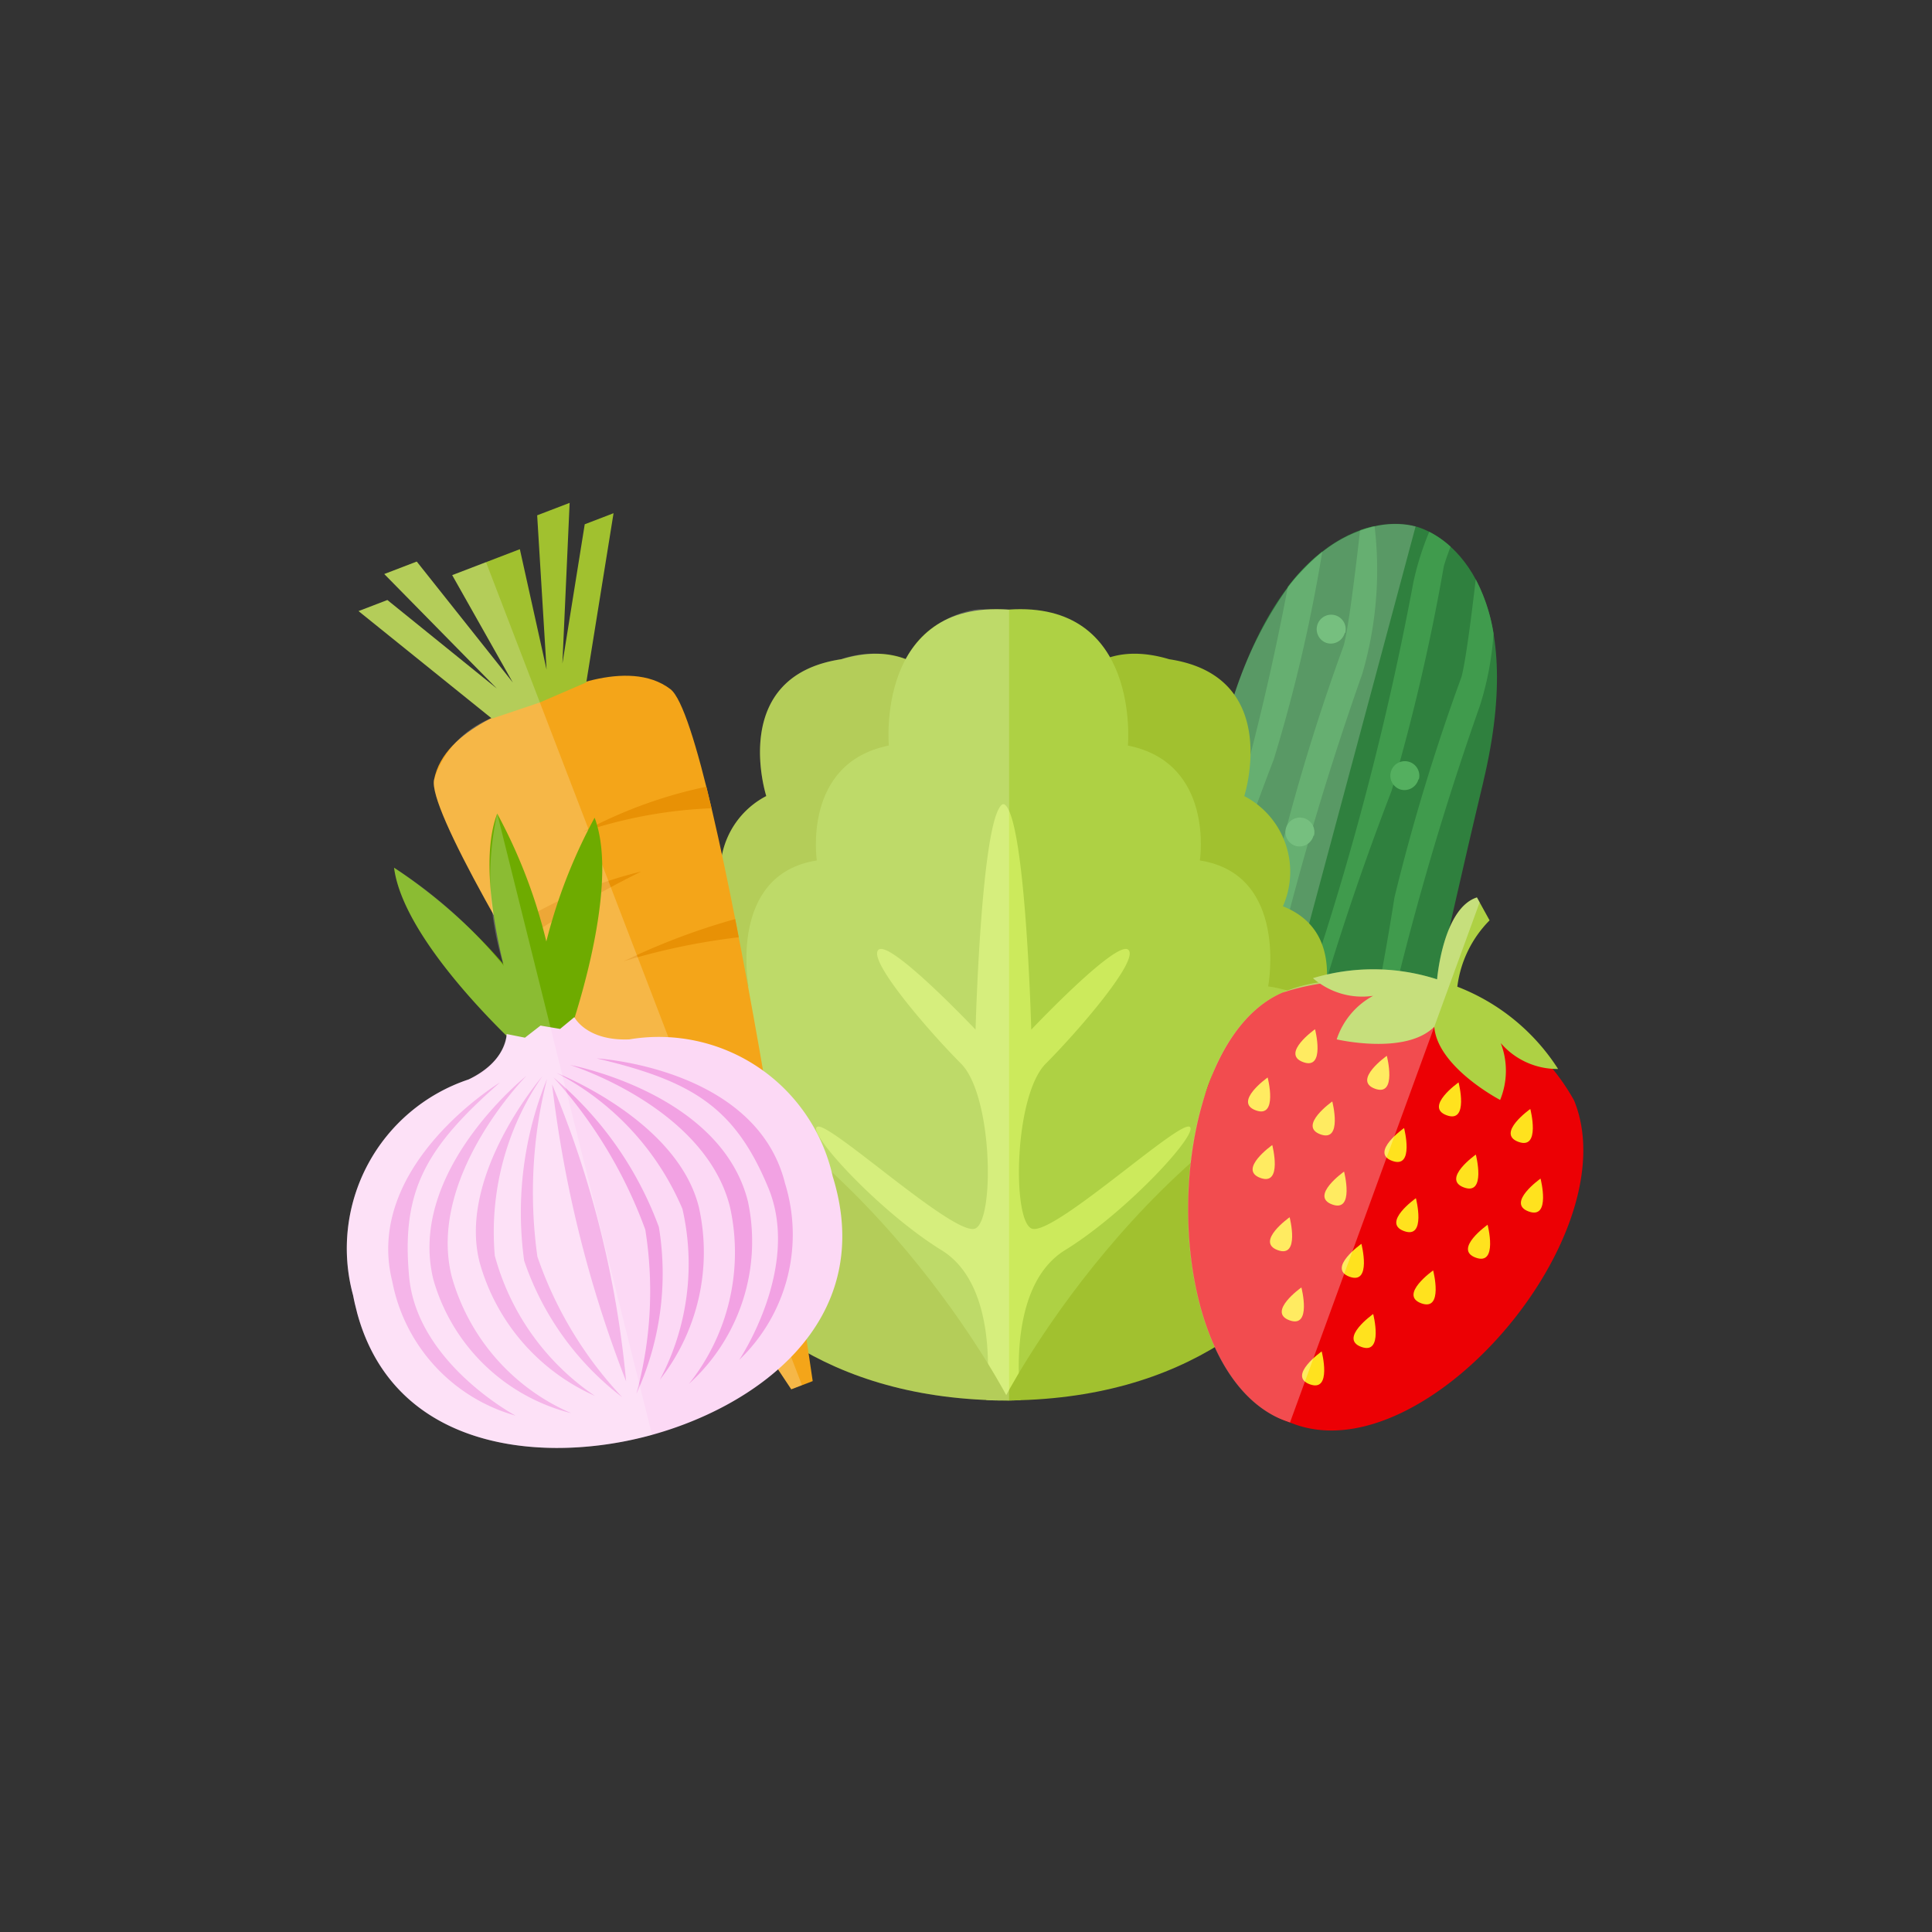 <svg xmlns="http://www.w3.org/2000/svg" xmlns:xlink="http://www.w3.org/1999/xlink" width="40" height="40" viewBox="0 0 40 40">
  <rect x="0" y="0" width="40" height="40" fill="#333333" stroke="none"/>
  <defs>
    <clipPath id="clip-path">
      <rect id="長方形_2891" data-name="長方形 2891" width="40" height="40" transform="translate(87 913)" fill="none" stroke="#707070" stroke-width="1"/>
    </clipPath>
    <clipPath id="clip-path-2">
      <rect id="長方形_2873" data-name="長方形 2873" width="26" height="21" transform="translate(94 925)" fill="#fff" stroke="#707070" stroke-width="1"/>
    </clipPath>
    <clipPath id="clip-path-3">
      <rect id="長方形_2082" data-name="長方形 2082" width="5.753" height="16.363" fill="none"/>
    </clipPath>
    <clipPath id="clip-path-5">
      <rect id="長方形_2080" data-name="長方形 2080" width="2.876" height="16.363" fill="none"/>
    </clipPath>
    <clipPath id="clip-path-6">
      <rect id="長方形_2085" data-name="長方形 2085" width="16.239" height="16.385" fill="none"/>
    </clipPath>
    <clipPath id="clip-path-8">
      <rect id="長方形_2083" data-name="長方形 2083" width="8.178" height="16.385" fill="none"/>
    </clipPath>
    <clipPath id="clip-path-9">
      <rect id="長方形_2076" data-name="長方形 2076" width="7.997" height="11.542" fill="none"/>
    </clipPath>
    <clipPath id="clip-path-11">
      <rect id="長方形_2074" data-name="長方形 2074" width="3.985" height="11.542" fill="none"/>
    </clipPath>
    <clipPath id="clip-path-12">
      <rect id="長方形_2089" data-name="長方形 2089" width="5.655" height="18.78" fill="none"/>
    </clipPath>
    <clipPath id="clip-path-14">
      <path id="パス_2156" data-name="パス 2156" d="M2.711.031C2.394-.006.673-.155.09.793c-.644,1.047,2.384,14.43,2.384,14.43h.475S5.977,1.84,5.333.793A2.4,2.4,0,0,0,3.28,0a5.156,5.156,0,0,0-.569.031" fill="none"/>
    </clipPath>
    <clipPath id="clip-path-16">
      <rect id="長方形_2087" data-name="長方形 2087" width="2.828" height="18.78" fill="none"/>
    </clipPath>
    <clipPath id="clip-path-17">
      <rect id="長方形_2079" data-name="長方形 2079" width="10.246" height="13.262" fill="none"/>
    </clipPath>
    <clipPath id="clip-path-19">
      <rect id="長方形_2077" data-name="長方形 2077" width="5.315" height="13.262" fill="none"/>
    </clipPath>
  </defs>
  <g id="マスクグループ_116" data-name="マスクグループ 116" transform="translate(-87 -913)" clip-path="url(#clip-path)">
    <g id="マスクグループ_111" data-name="マスクグループ 111" transform="translate(0 -2)" clip-path="url(#clip-path-2)">
      <g id="グループ_2926" data-name="グループ 2926" transform="translate(-1.863)">
        <g id="グループ_1580" data-name="グループ 1580" transform="matrix(0.966, 0.259, -0.259, 0.966, 115.383, 925.151)">
          <g id="グループ_1579" data-name="グループ 1579" clip-path="url(#clip-path-3)">
            <g id="グループ_1578" data-name="グループ 1578">
              <g id="グループ_1577" data-name="グループ 1577" clip-path="url(#clip-path-3)">
                <path id="パス_2130" data-name="パス 2130" d="M5.609,4.742C5.5.761,3.665,0,2.876,0h0C2.088,0,.249.761.144,4.742s-.263,4.9,0,6.42.473,5.2,2.733,5.2h0c2.26,0,2.47-3.684,2.733-5.2s.105-2.438,0-6.42" transform="translate(0 0)" fill="#2f803e"/>
                <path id="パス_2131" data-name="パス 2131" d="M.362,10.593A56.38,56.38,0,0,1,.681,4.416,32.9,32.9,0,0,0,.537,0a4.025,4.025,0,0,0-.5.891,54.827,54.827,0,0,1,.01,8.076,20.014,20.014,0,0,0,.474,5.246,3.027,3.027,0,0,0,.307.451c-.155-1.43-.374-3.223-.469-4.071" transform="translate(0.619 1.002)" fill="#409b4d"/>
                <path id="パス_2132" data-name="パス 2132" d="M.291,2.549A42.764,42.764,0,0,0,.134,7.317a56.379,56.379,0,0,1,.319,6.177c-.06.537-.17,1.451-.282,2.412a1.681,1.681,0,0,0,.307.143,16.355,16.355,0,0,0,.285-4.181,61.671,61.671,0,0,1,.051-8.85A7.666,7.666,0,0,0,.268,0,2.3,2.3,0,0,0,0,.16c.133.885.291,2.012.291,2.388" transform="translate(1.797 0.215)" fill="#409b4d"/>
                <path id="パス_2133" data-name="パス 2133" d="M.054,0A6.01,6.01,0,0,0,.007,1.085a61.693,61.693,0,0,1,.051,8.85A23.25,23.25,0,0,0,.7,16.051,1.841,1.841,0,0,0,.87,15.93c-.155-1.47-.4-3.461-.5-4.369a56.347,56.347,0,0,1,.32-6.177A42.763,42.763,0,0,0,.531.615c0-.1.011-.249.029-.432A2.017,2.017,0,0,0,.054,0" transform="translate(3.134 0.035)" fill="#409b4d"/>
                <path id="パス_2134" data-name="パス 2134" d="M0,0C.119.808.238,1.7.238,2.027A42.761,42.761,0,0,0,.08,6.795,56.345,56.345,0,0,1,.4,12.972c-.042.369-.107.918-.179,1.537a5.473,5.473,0,0,0,.491-1.218,9.428,9.428,0,0,0,0-1.945A61.671,61.671,0,0,1,.761,2.5,6.351,6.351,0,0,0,.647.989,3.617,3.617,0,0,0,0,0" transform="translate(4.373 0.737)" fill="#409b4d"/>
                <path id="パス_2135" data-name="パス 2135" d="M.591.3a.3.3,0,0,1-.3.3A.3.3,0,0,1,0,.3.3.3,0,0,1,.3,0a.3.3,0,0,1,.3.3" transform="translate(1.45 2.208)" fill="#54af5f"/>
                <path id="パス_2136" data-name="パス 2136" d="M.591.3a.3.3,0,0,1-.3.3A.3.3,0,0,1,0,.3.3.3,0,0,1,.3,0a.3.3,0,0,1,.3.3" transform="translate(3.708 4.742)" fill="#54af5f"/>
                <path id="パス_2137" data-name="パス 2137" d="M.591.3a.3.3,0,0,1-.3.3A.3.3,0,0,1,0,.3.3.3,0,0,1,.3,0a.3.3,0,0,1,.3.3" transform="translate(1.912 6.432)" fill="#54af5f"/>
                <path id="パス_2138" data-name="パス 2138" d="M.591.3a.3.3,0,0,1-.3.3A.3.3,0,0,1,0,.3.3.3,0,0,1,.3,0a.3.3,0,0,1,.3.3" transform="translate(3.708 9.299)" fill="#54af5f"/>
                <path id="パス_2139" data-name="パス 2139" d="M.591.3a.3.3,0,0,1-.3.3A.3.3,0,0,1,0,.3.3.3,0,0,1,.3,0a.3.3,0,0,1,.3.3" transform="translate(3.273 13.038)" fill="#54af5f"/>
                <path id="パス_2140" data-name="パス 2140" d="M.591.3a.3.3,0,0,1-.3.3A.3.3,0,0,1,0,.3.3.3,0,0,1,.3,0a.3.3,0,0,1,.3.3" transform="translate(1.034 10.965)" fill="#54af5f"/>
                <g id="グループ_1576" data-name="グループ 1576" transform="translate(0.011 0)" opacity="0.2">
                  <g id="グループ_1575" data-name="グループ 1575">
                    <g id="グループ_1574" data-name="グループ 1574" clip-path="url(#clip-path-5)">
                      <path id="パス_2141" data-name="パス 2141" d="M2.876,0a1.832,1.832,0,0,0-.811.215h0A2.312,2.312,0,0,0,1.8.375h0A2.8,2.8,0,0,0,1.156,1h0q-.065.086-.127.182l-.019.031q-.051.079-.1.165l-.027.048c-.033.059-.064.12-.1.184l-.018.035c-.038.078-.074.16-.11.246h0A8.062,8.062,0,0,0,.144,4.742c-.105,3.982-.263,4.9,0,6.42.222,1.283.407,4.114,1.824,4.959l.014.007a1.736,1.736,0,0,0,.894.235h0V0Z" transform="translate(0 0)" fill="#fff"/>
                    </g>
                  </g>
                </g>
              </g>
            </g>
          </g>
        </g>
        <g id="グループ_1587" data-name="グループ 1587" transform="translate(101.577 927.612)">
          <g id="グループ_1586" data-name="グループ 1586" clip-path="url(#clip-path-6)">
            <g id="グループ_1585" data-name="グループ 1585">
              <g id="グループ_1584" data-name="グループ 1584" clip-path="url(#clip-path-6)">
                <path id="パス_2142" data-name="パス 2142" d="M30.833,12.65s.07-2.032,1.68-1.926c0,0,.117-1.757,1.7-1.721,0,0,.337-2.581,2.611-1.9,2.348.355,1.552,2.833,1.552,2.833a1.765,1.765,0,0,1,.8,2.282c1.5.591.7,2.459.7,2.459a1.505,1.505,0,0,1,.744,2.288,38.244,38.244,0,0,0-6.831,3.842l-.017.075-.026-.046-.043.03.017-.075A38.232,38.232,0,0,0,29.184,14.4S29,12.5,30.833,12.65" transform="translate(-25.329 -6.066)" fill="#a1c12f"/>
                <path id="パス_2143" data-name="パス 2143" d="M14.83,12.65s-.07-2.032-1.68-1.926c0,0-.117-1.757-1.7-1.721,0,0-.337-2.581-2.611-1.9C6.49,7.456,7.286,9.935,7.286,9.935a1.765,1.765,0,0,0-.8,2.282c-1.5.591-.7,2.459-.7,2.459a1.505,1.505,0,0,0-.744,2.288,38.237,38.237,0,0,1,6.831,3.842l.017.075.026-.046.043.03-.017-.075A38.24,38.24,0,0,1,16.479,14.4s.183-1.9-1.649-1.753" transform="translate(-4.135 -6.066)" fill="#a1c12f"/>
                <path id="パス_2144" data-name="パス 2144" d="M21.8,7.809s.436-2.318-1.414-2.607c0,0,.313-2.019-1.49-2.379,0,0,.273-3.008-2.475-2.815-2.748-.193-2.475,2.815-2.475,2.815-1.8.36-1.49,2.379-1.49,2.379-1.85.289-1.414,2.607-1.414,2.607-2.111.3-1.423,2.4-1.423,2.4,2.515,1.553,6.174,5.45,6.76,6.082v.089l.041-.045.041.045v-.089c.586-.631,4.245-4.529,6.76-6.082,0,0,.688-2.1-1.422-2.4" transform="translate(-8.258 0.001)" fill="#aed144"/>
                <path id="パス_2145" data-name="パス 2145" d="M39.435,37.29c-.3-.05-2.86,2.308-3.262,2.108s-.351-2.76.3-3.412,1.957-2.158,1.706-2.359-2.007,1.656-2.007,1.656-.116-4.416-.56-4.667h-.033c-.443.251-.56,4.667-.56,4.667s-1.756-1.856-2.007-1.656,1.054,1.706,1.706,2.359.7,3.211.3,3.412-2.961-2.158-3.262-2.108,1.254,1.756,2.559,2.559c1.105.68.986,2.547.924,3.1a3.29,3.29,0,0,0,.381.009,3.085,3.085,0,0,0,.331-.006c-.062-.551-.184-2.424.923-3.106,1.3-.8,2.86-2.509,2.559-2.559" transform="translate(-27.535 -26.577)" fill="#ccea5c"/>
                <path id="パス_2146" data-name="パス 2146" d="M8.178,74.657S5.269,68.936,0,67.13c0,0,.549,7.527,8.178,7.527" transform="translate(0 -58.274)" fill="#a1c12f"/>
                <path id="パス_2147" data-name="パス 2147" d="M61.1,74.657s2.909-5.72,8.178-7.527c0,0-.549,7.527-8.178,7.527" transform="translate(-53.04 -58.274)" fill="#a1c12f"/>
                <g id="グループ_1583" data-name="グループ 1583" opacity="0.2">
                  <g id="グループ_1582" data-name="グループ 1582">
                    <g id="グループ_1581" data-name="グループ 1581" clip-path="url(#clip-path-8)">
                      <path id="パス_2148" data-name="パス 2148" d="M8.178.008H8.164A2.033,2.033,0,0,0,6.038,1.034a2.012,2.012,0,0,0-1.335,0C2.355,1.39,3.151,3.869,3.151,3.869a1.765,1.765,0,0,0-.8,2.282c-1.209.476-.924,1.778-.767,2.268a1.4,1.4,0,0,0-.18.3,1.488,1.488,0,0,0-.556.466C.569,9.066.288,8.955,0,8.856c0,0,.528,7.212,7.706,7.516v0a3.291,3.291,0,0,0,.381.009s.032,0,.091,0Z" transform="translate(0 0.001)" fill="#fff"/>
                    </g>
                  </g>
                </g>
              </g>
            </g>
          </g>
        </g>
        <g id="グループ_1566" data-name="グループ 1566" transform="translate(115.779 932.247) rotate(20)">
          <g id="グループ_1565" data-name="グループ 1565" clip-path="url(#clip-path-9)">
            <g id="グループ_1564" data-name="グループ 1564">
              <g id="グループ_1563" data-name="グループ 1563" clip-path="url(#clip-path-9)">
                <path id="パス_2094" data-name="パス 2094" d="M7.226,1.075A4.414,4.414,0,0,0,4.012.007,4.885,4.885,0,0,0,.79,1.04c-2.039,1.918.184,8.3,3.1,8.313h.174C6.981,9.37,9.246,3.3,7.226,1.075" transform="translate(0 2.188)" fill="#ec0004"/>
                <path id="パス_2095" data-name="パス 2095" d="M5.407,2.762a4.326,4.326,0,0,0-2.542-.886A2.367,2.367,0,0,1,3.023.357L2.614,0c-.585.454-.193,1.876-.193,1.876A4.311,4.311,0,0,0,0,2.732,1.544,1.544,0,0,0,1.291,2.65a1.589,1.589,0,0,0-.4,1.105S2.345,3.581,2.7,2.819c.352.766,1.8.957,1.8.957a1.594,1.594,0,0,0-.39-1.11,1.545,1.545,0,0,0,1.29.1" transform="translate(1.283 0)" fill="#aed144"/>
                <path id="パス_2096" data-name="パス 2096" d="M.223,0s-.5.721,0,.724S.223,0,.223,0" transform="translate(1.458 3.711)" fill="#ffe21e"/>
                <path id="パス_2097" data-name="パス 2097" d="M.223,0s-.5.721,0,.724S.223,0,.223,0" transform="translate(3.043 3.72)" fill="#ffe21e"/>
                <path id="パス_2098" data-name="パス 2098" d="M.223,0s-.5.721,0,.724S.223,0,.223,0" transform="translate(4.627 3.729)" fill="#ffe21e"/>
                <path id="パス_2099" data-name="パス 2099" d="M.222,0s-.5.721,0,.724S.222,0,.222,0" transform="translate(6.212 3.738)" fill="#ffe21e"/>
                <path id="パス_2100" data-name="パス 2100" d="M.223,0s-.5.721,0,.724S.223,0,.223,0" transform="translate(0.878 4.985)" fill="#ffe21e"/>
                <path id="パス_2101" data-name="パス 2101" d="M.222,0s-.5.721,0,.724S.222,0,.222,0" transform="translate(2.306 4.994)" fill="#ffe21e"/>
                <path id="パス_2102" data-name="パス 2102" d="M.223,0s-.5.721,0,.723S.223,0,.223,0" transform="translate(3.89 5.003)" fill="#ffe21e"/>
                <path id="パス_2103" data-name="パス 2103" d="M.222,0s-.5.721,0,.724S.222,0,.222,0" transform="translate(5.475 5.011)" fill="#ffe21e"/>
                <path id="パス_2104" data-name="パス 2104" d="M.223,0s-.5.721,0,.724S.223,0,.223,0" transform="translate(6.903 5.02)" fill="#ffe21e"/>
                <path id="パス_2105" data-name="パス 2105" d="M.222,0s-.5.721,0,.724S.222,0,.222,0" transform="translate(1.447 6.267)" fill="#ffe21e"/>
                <path id="パス_2106" data-name="パス 2106" d="M.222,0s-.5.722,0,.724S.222,0,.222,0" transform="translate(3.032 6.275)" fill="#ffe21e"/>
                <path id="パス_2107" data-name="パス 2107" d="M.223,0s-.5.721,0,.724S.223,0,.223,0" transform="translate(4.617 6.284)" fill="#ffe21e"/>
                <path id="パス_2108" data-name="パス 2108" d="M.222,0s-.5.721,0,.724S.222,0,.222,0" transform="translate(6.201 6.293)" fill="#ffe21e"/>
                <path id="パス_2109" data-name="パス 2109" d="M.223,0s-.5.721,0,.724S.223,0,.223,0" transform="translate(2.295 7.549)" fill="#ffe21e"/>
                <path id="パス_2110" data-name="パス 2110" d="M.223,0s-.5.721,0,.724S.223,0,.223,0" transform="translate(3.88 7.558)" fill="#ffe21e"/>
                <path id="パス_2111" data-name="パス 2111" d="M.222,0s-.5.721,0,.724S.222,0,.222,0" transform="translate(5.465 7.567)" fill="#ffe21e"/>
                <path id="パス_2112" data-name="パス 2112" d="M.222,0s-.5.722,0,.724S.222,0,.222,0" transform="translate(3.022 8.831)" fill="#ffe21e"/>
                <path id="パス_2113" data-name="パス 2113" d="M.223,0s-.5.721,0,.724S.223,0,.223,0" transform="translate(4.606 8.84)" fill="#ffe21e"/>
                <path id="パス_2114" data-name="パス 2114" d="M.222,0s-.5.721,0,.724S.222,0,.222,0" transform="translate(3.87 9.932)" fill="#ffe21e"/>
                <g id="グループ_1562" data-name="グループ 1562" opacity="0.3">
                  <g id="グループ_1561" data-name="グループ 1561">
                    <g id="グループ_1560" data-name="グループ 1560" clip-path="url(#clip-path-11)">
                      <path id="パス_2115" data-name="パス 2115" d="M3.985.076,3.9,0C3.312.454,3.7,1.875,3.7,1.876a4.311,4.311,0,0,0-2.422.856,1.2,1.2,0,0,0,.136.046,3.074,3.074,0,0,0-.629.451c-2.039,1.918.184,8.3,3.1,8.313h.094Z" transform="translate(0 0)" fill="#fff"/>
                    </g>
                  </g>
                </g>
              </g>
            </g>
          </g>
        </g>
        <g id="グループ_1598" data-name="グループ 1598" transform="translate(96.098 927.161) rotate(-21)">
          <g id="グループ_1597" data-name="グループ 1597" clip-path="url(#clip-path-12)">
            <g id="グループ_1589" data-name="グループ 1589">
              <g id="グループ_1588" data-name="グループ 1588" clip-path="url(#clip-path-12)">
                <path id="パス_2149" data-name="パス 2149" d="M5.333.793c-.583-.949-2.3-.8-2.621-.763C2.393-.006.673-.155.09.793c-.644,1.047,2.384,14.43,2.384,14.43h.475S5.977,1.84,5.333.793" transform="translate(0.116 3.556)" fill="#f4a519"/>
              </g>
            </g>
            <g id="グループ_1591" data-name="グループ 1591" transform="translate(0.116 3.556)">
              <g id="グループ_1590" data-name="グループ 1590" transform="translate(0 0)" clip-path="url(#clip-path-14)">
                <path id="パス_2150" data-name="パス 2150" d="M2.937.143A9.478,9.478,0,0,0,0,.063,9.593,9.593,0,0,1,2.777.6Z" transform="translate(2.579 2.839)" fill="#e89105"/>
                <path id="パス_2151" data-name="パス 2151" d="M0,.265A8.817,8.817,0,0,1,3.351.05,20.525,20.525,0,0,0,.016.639Z" transform="translate(0.066 4.051)" fill="#e89105"/>
                <path id="パス_2152" data-name="パス 2152" d="M2.932.1A13.857,13.857,0,0,0,0,.038a13.56,13.56,0,0,1,2.81.5Z" transform="translate(2.406 5.668)" fill="#e89105"/>
                <path id="パス_2153" data-name="パス 2153" d="M0,.038A22.124,22.124,0,0,1,2.691.048,11.885,11.885,0,0,0,.117.57Z" transform="translate(0.278 7.574)" fill="#e89105"/>
                <path id="パス_2154" data-name="パス 2154" d="M2.425.085A8.4,8.4,0,0,0,0,.1,10.856,10.856,0,0,1,2.293.534Z" transform="translate(2.274 10.17)" fill="#e89105"/>
                <path id="パス_2155" data-name="パス 2155" d="M0,.061A5.372,5.372,0,0,1,1.755.086a9.329,9.329,0,0,0-1.7.35Z" transform="translate(1.113 11.885)" fill="#e89105"/>
              </g>
            </g>
            <g id="グループ_1596" data-name="グループ 1596">
              <g id="グループ_1595" data-name="グループ 1595" clip-path="url(#clip-path-12)">
                <path id="パス_2157" data-name="パス 2157" d="M5.016.526,3.551,3.052,4.883,0H4.163L3.2,3.052,3.577.526h-1.5l.375,2.526L1.492,0H.772L2.1,3.052.639.526H0L1.781,3.594l1.046.043,1.046-.043L5.655.526Z" transform="translate(0 0)" fill="#a1c12f"/>
                <g id="グループ_1594" data-name="グループ 1594" opacity="0.2">
                  <g id="グループ_1593" data-name="グループ 1593">
                    <g id="グループ_1592" data-name="グループ 1592" clip-path="url(#clip-path-16)">
                      <path id="パス_2158" data-name="パス 2158" d="M2.453,3.052,1.492,0H.772L2.1,3.052.639.526H0L1.773,3.581A2.013,2.013,0,0,0,.206,4.35C-.438,5.4,2.59,18.779,2.59,18.779h.237V.526h-.75Z" transform="translate(0 0)" fill="#fff"/>
                    </g>
                  </g>
                </g>
              </g>
            </g>
          </g>
        </g>
        <g id="グループ_1573" data-name="グループ 1573" transform="translate(94 933.13) rotate(-14)">
          <g id="グループ_1572" data-name="グループ 1572" clip-path="url(#clip-path-17)">
            <g id="グループ_1571" data-name="グループ 1571" transform="translate(0 0)">
              <g id="グループ_1570" data-name="グループ 1570" clip-path="url(#clip-path-17)">
                <path id="パス_2116" data-name="パス 2116" d="M.067,4.642S-.287,1.324.632,0a10.982,10.982,0,0,1,.18,4.642.57.57,0,0,1-.745,0" transform="translate(4.683 0)" fill="#6eab00"/>
                <path id="パス_2117" data-name="パス 2117" d="M1.7,4.362S-.175,1.6.013,0A10.981,10.981,0,0,1,2.356,4.011a.57.57,0,0,1-.657.35" transform="translate(2.959 0.571)" fill="#6eab00"/>
                <path id="パス_2118" data-name="パス 2118" d="M.657,4.362S2.531,1.6,2.343,0A10.982,10.982,0,0,0,0,4.011a.57.57,0,0,0,.657.35" transform="translate(4.908 0.571)" fill="#6eab00"/>
                <path id="パス_2119" data-name="パス 2119" d="M10.238,4.483A3.688,3.688,0,0,0,6.838.722C5.965.542,5.845,0,5.845,0L5.5.165,5.123,0,4.75.165,4.4,0s-.12.542-.993.722a3.688,3.688,0,0,0-3.4,3.761c-.181,3.189,2.768,4.3,5.115,4.3s5.3-1.113,5.115-4.3" transform="translate(0 4.476)" fill="#fcd9f5"/>
                <path id="パス_2120" data-name="パス 2120" d="M3.159,0S0,.98,0,3.453A3.59,3.59,0,0,0,1.805,6.771S.091,5.226.361,3.453,1.337.939,3.159,0" transform="translate(0.864 5.416)" fill="#f2a2e3"/>
                <path id="パス_2121" data-name="パス 2121" d="M2.888,0S0,1.316,0,3.633A3.976,3.976,0,0,0,2.1,7,4.363,4.363,0,0,1,.383,3.656C.383,1.52,2.888,0,2.888,0" transform="translate(1.699 5.416)" fill="#f2a2e3"/>
                <path id="パス_2122" data-name="パス 2122" d="M2.189,0S0,1.546,0,3.407A4.28,4.28,0,0,0,1.647,6.681,5.113,5.113,0,0,1,.338,3.363,5.673,5.673,0,0,1,2.189,0" transform="translate(2.714 5.506)" fill="#f2a2e3"/>
                <path id="パス_2123" data-name="パス 2123" d="M1.369,0A7.328,7.328,0,0,0,0,3.535,5.958,5.958,0,0,0,1.286,6.77a8.059,8.059,0,0,1-1-3.25A9.594,9.594,0,0,1,1.369,0" transform="translate(3.617 5.581)" fill="#f2a2e3"/>
                <path id="パス_2124" data-name="パス 2124" d="M0,0S3.159.98,3.159,3.453A3.59,3.59,0,0,1,1.354,6.771S3.069,5.226,2.8,3.453,1.822.939,0,0" transform="translate(6.086 5.416)" fill="#f2a2e3"/>
                <path id="パス_2125" data-name="パス 2125" d="M0,0S2.888,1.316,2.888,3.633A3.976,3.976,0,0,1,.79,7,4.363,4.363,0,0,0,2.5,3.656C2.5,1.52,0,0,0,0" transform="translate(5.521 5.416)" fill="#f2a2e3"/>
                <path id="パス_2126" data-name="パス 2126" d="M0,0S2.189,1.546,2.189,3.407A4.281,4.281,0,0,1,.542,6.681,5.113,5.113,0,0,0,1.85,3.363,5.672,5.672,0,0,0,0,0" transform="translate(5.206 5.506)" fill="#f2a2e3"/>
                <path id="パス_2127" data-name="パス 2127" d="M0,0A7.328,7.328,0,0,1,1.369,3.535,5.958,5.958,0,0,1,.083,6.77a8.059,8.059,0,0,0,1-3.25A9.594,9.594,0,0,0,0,0" transform="translate(5.123 5.581)" fill="#f2a2e3"/>
                <path id="パス_2128" data-name="パス 2128" d="M.211,0a24.917,24.917,0,0,0,0,6.334A20.987,20.987,0,0,0,.211,0" transform="translate(4.85 5.717)" fill="#f2a2e3"/>
                <g id="グループ_1569" data-name="グループ 1569" transform="translate(0 0)" opacity="0.2">
                  <g id="グループ_1568" data-name="グループ 1568" transform="translate(0 0)">
                    <g id="グループ_1567" data-name="グループ 1567" clip-path="url(#clip-path-19)">
                      <path id="パス_2129" data-name="パス 2129" d="M5.315,0a6.118,6.118,0,0,0-.631,3.094A9.731,9.731,0,0,0,2.972.571c-.143,1.218.907,3.106,1.417,3.94a1.2,1.2,0,0,1-.982.687,3.688,3.688,0,0,0-3.4,3.761c-.181,3.189,2.768,4.3,5.115,4.3l.192,0Z" transform="translate(0 0)" fill="#fff"/>
                    </g>
                  </g>
                </g>
              </g>
            </g>
          </g>
        </g>
      </g>
    </g>
  </g>
</svg>

